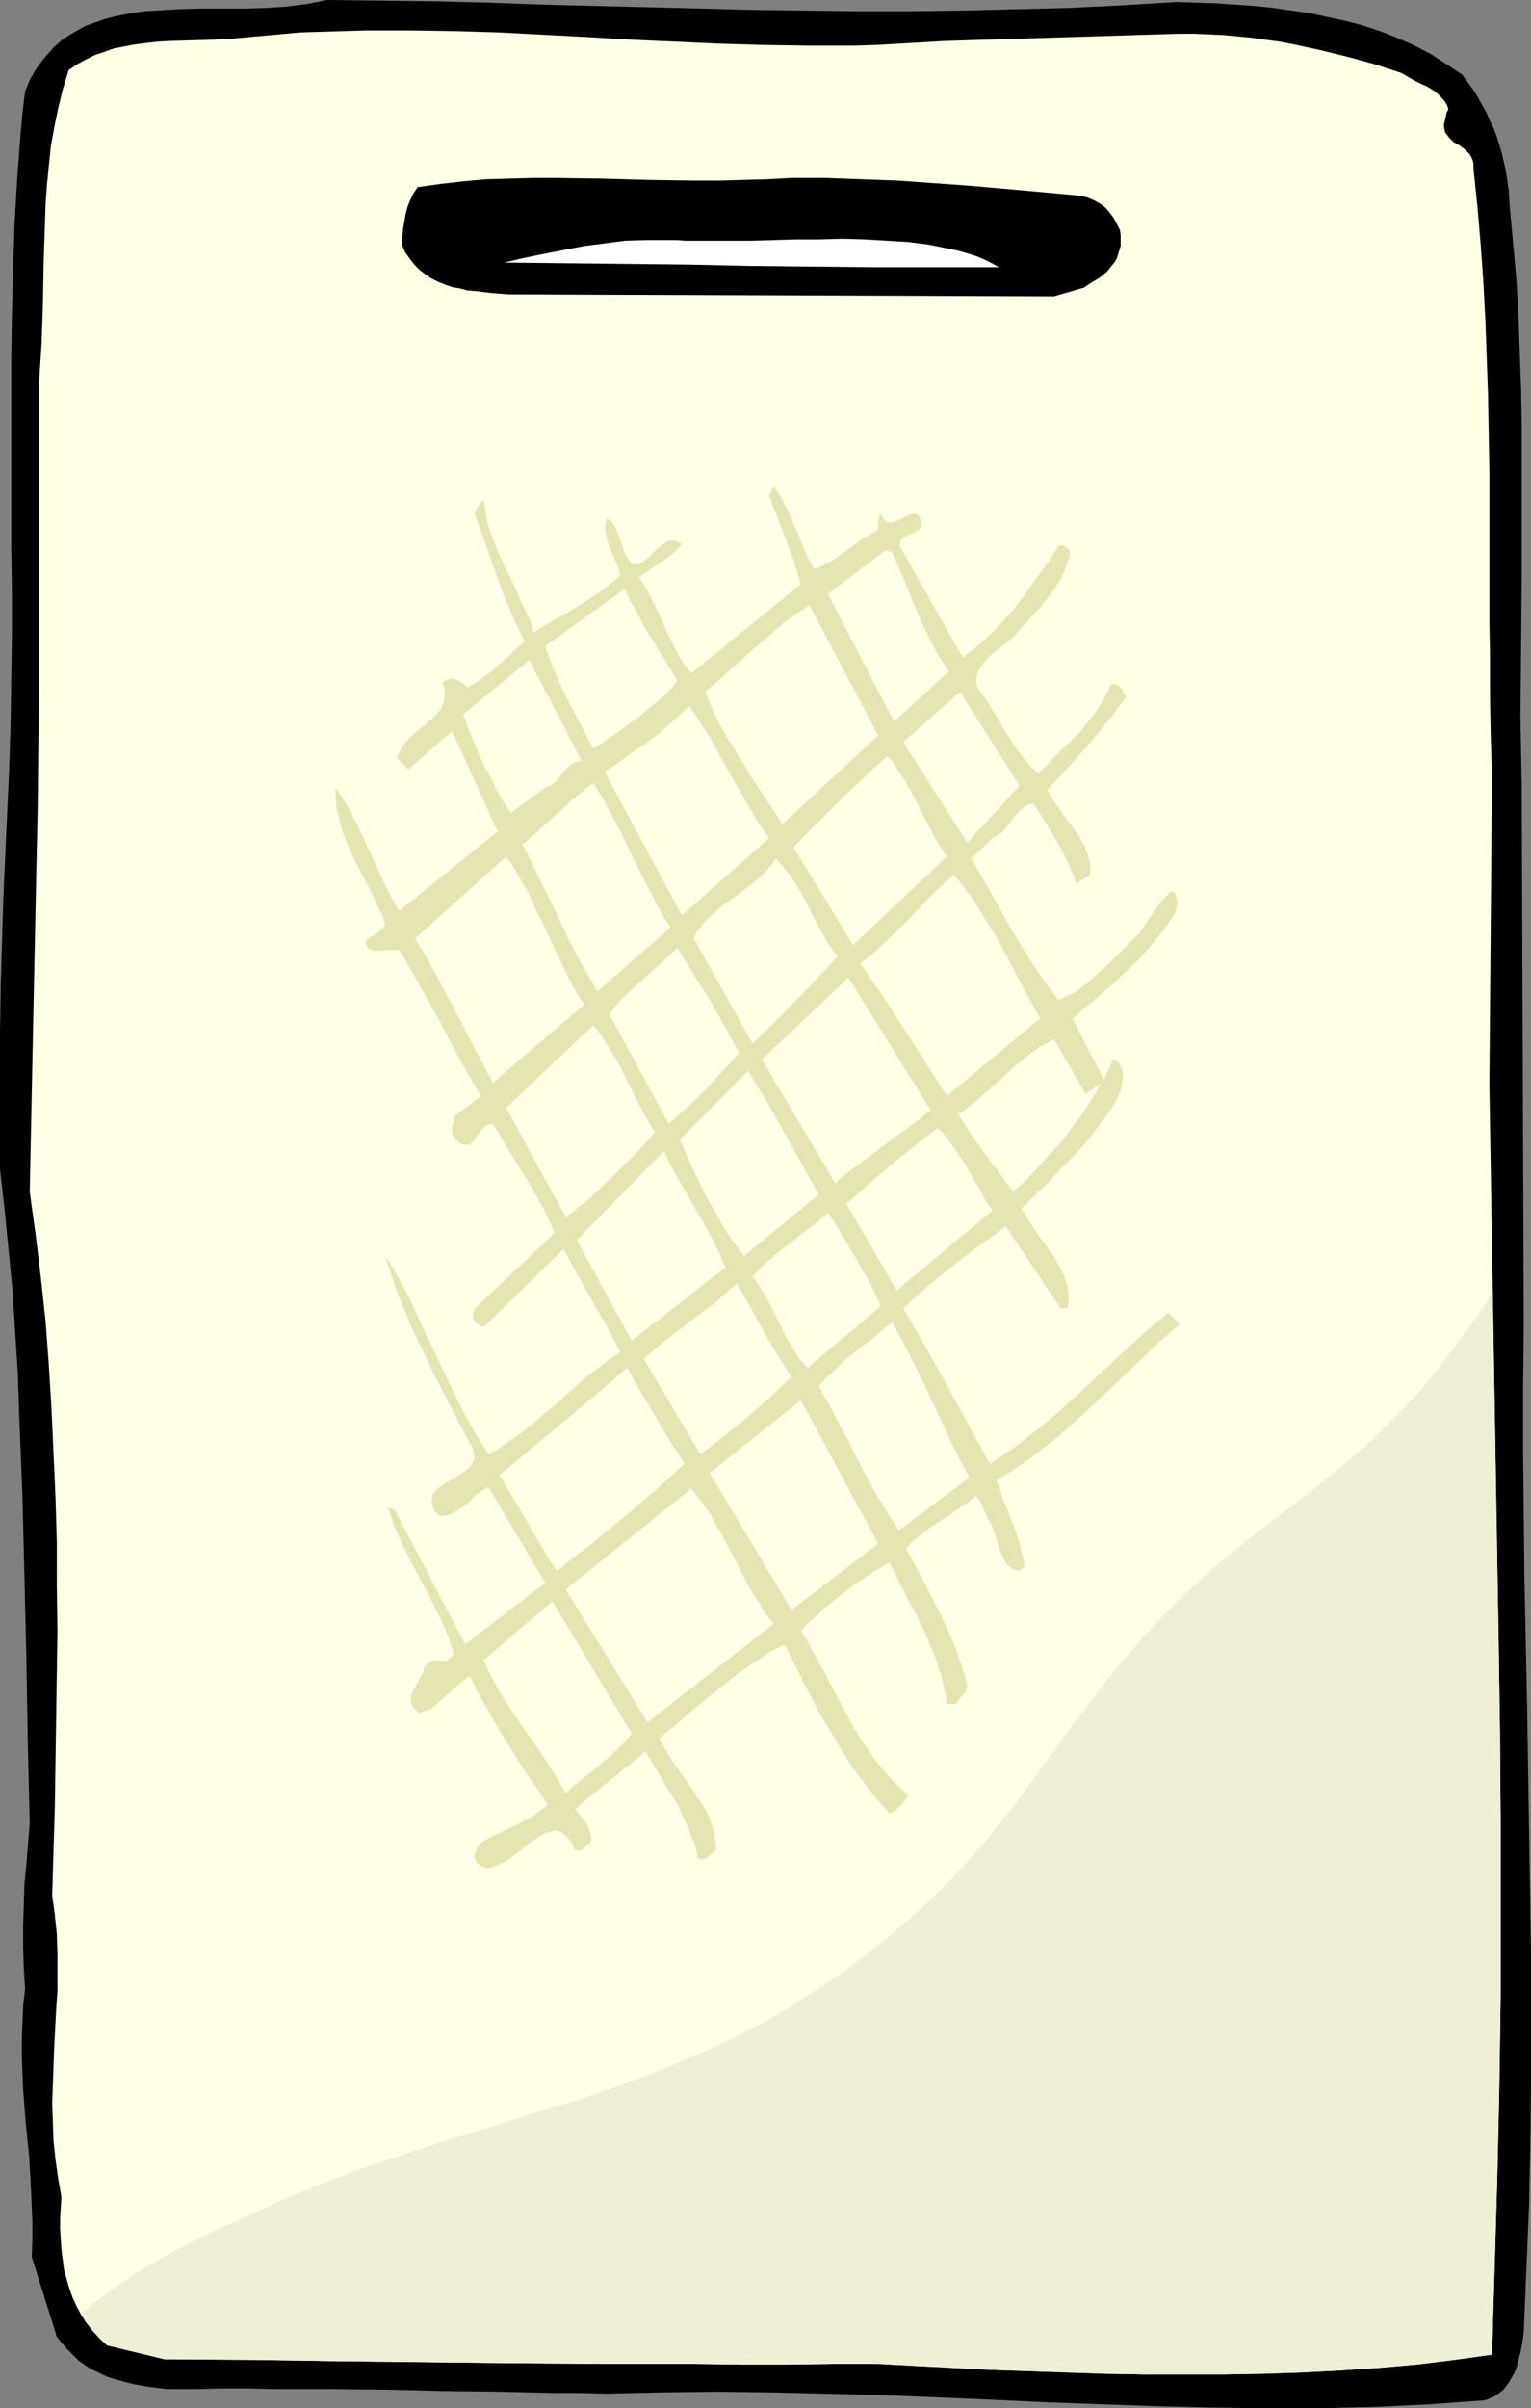 <?xml version="1.0" encoding="UTF-8" standalone="no"?>
<svg
   version="1.0"
   width="99.042mm"
   height="155.668mm"
   id="svg31"
   sodipodi:docname="Cutting Board 6.wmf"
   xmlns:inkscape="http://www.inkscape.org/namespaces/inkscape"
   xmlns:sodipodi="http://sodipodi.sourceforge.net/DTD/sodipodi-0.dtd"
   xmlns="http://www.w3.org/2000/svg"
   xmlns:svg="http://www.w3.org/2000/svg">
  <rect width="100%" height="100%" fill="#808080" stroke="none"/>
  <sodipodi:namedview
     id="namedview31"
     pagecolor="#ffffff"
     bordercolor="#000000"
     borderopacity="0.25"
     inkscape:showpageshadow="2"
     inkscape:pageopacity="0.0"
     inkscape:pagecheckerboard="0"
     inkscape:deskcolor="#d1d1d1"
     inkscape:document-units="mm" />
  <defs
     id="defs1">
    <pattern
       id="WMFhbasepattern"
       patternUnits="userSpaceOnUse"
       width="6"
       height="6"
       x="0"
       y="0" />
  </defs>
  <path
     style="fill:#000000;fill-opacity:1;fill-rule:evenodd;stroke:none"
     d="m 287.738,0.485 9.532,0.323 4.685,0.323 4.685,0.323 4.685,0.485 4.524,0.646 4.524,0.646 4.362,0.97 4.524,0.97 4.201,1.131 4.362,1.454 4.039,1.616 4.039,1.778 4.039,2.101 1.939,1.293 1.777,1.131 3.877,2.585 1.292,1.778 1.292,1.778 1.131,1.778 0.969,1.778 1.131,1.939 0.808,1.939 0.969,1.939 0.808,2.101 0.646,2.101 0.646,2.101 0.485,2.101 0.485,2.262 0.323,2.101 0.323,2.262 0.162,2.262 0.162,2.262 0.808,8.888 0.808,8.888 0.485,8.888 0.323,8.888 0.323,8.888 0.162,8.888 v 17.937 17.937 l -0.162,17.775 -0.162,17.613 0.162,8.888 0.162,8.726 0.485,131.212 -0.162,15.351 v 15.351 l 0.162,15.351 0.162,15.351 0.646,30.702 0.485,30.541 0.485,30.702 v 15.351 15.351 l -0.162,15.351 -0.323,15.351 -0.646,15.351 -0.646,15.513 -0.323,2.424 -0.485,2.585 -0.646,2.424 -0.323,1.293 -0.485,1.131 -0.646,1.131 -0.646,1.131 -0.646,0.97 -0.808,0.97 -0.969,0.808 -0.969,0.646 -1.292,0.646 -1.292,0.485 -6.624,0.485 -6.624,0.485 -6.624,0.323 -6.786,0.323 -13.409,0.323 h -13.409 l -13.409,-0.162 -13.409,-0.323 -13.571,-0.485 -13.409,-0.485 -13.571,-0.646 -26.98,-1.131 -13.409,-0.323 -13.409,-0.323 -13.409,-0.162 -13.248,0.162 -13.409,0.323 -6.139,-0.162 h -6.462 l -6.624,-0.162 -6.624,-0.162 -13.733,-0.162 -13.733,-0.323 -13.894,-0.162 H 67.37 l -6.786,-0.162 h -6.786 l -6.624,0.162 h -6.462 l -3.877,-0.485 -3.877,-0.646 -1.939,-0.485 -1.777,-0.485 -1.777,-0.485 -1.777,-0.646 -1.616,-0.808 -1.777,-0.808 -1.454,-0.97 -1.616,-1.131 -1.292,-1.293 -1.454,-1.454 -1.292,-1.454 -1.292,-1.616 -6.139,-19.553 0.162,-4.04 v -4.201 l -0.323,-8.08 -0.485,-8.241 -0.808,-8.08 -0.646,-8.241 -0.162,-4.04 -0.162,-4.201 v -4.04 l 0.162,-4.04 0.162,-4.04 0.485,-4.201 -0.323,-5.009 -0.162,-5.171 v -5.171 L 5.816,465.544 5.978,460.373 6.462,455.364 7.27,445.345 6.786,425.469 6.462,405.432 5.978,385.395 5.493,365.519 4.685,345.482 4.362,335.463 3.716,325.445 3.07,315.426 2.1,305.407 1.131,295.55 0,285.693 v -10.988 -10.988 -11.15 l 0.162,-10.988 0.323,-10.988 0.323,-10.988 0.485,-10.827 0.485,-10.665 0.485,-10.503 0.323,-10.665 0.162,-10.827 0.162,-10.827 V 144.301 L 2.747,133.151 V 110.69 88.229 L 2.908,76.917 3.231,65.768 3.554,54.779 4.201,43.791 5.008,32.965 5.493,27.632 6.139,22.3 7.27,19.553 8.563,17.29 10.017,15.19 11.632,13.25 13.248,11.473 15.025,9.857 16.964,8.564 18.902,7.433 21.003,6.302 23.265,5.494 25.526,4.686 27.95,4.04 30.373,3.555 32.958,3.07 35.382,2.747 38.128,2.585 43.298,2.262 48.791,2.101 h 5.493 5.331 L 64.947,1.939 70.117,1.616 72.54,1.293 75.125,0.97 77.549,0.485 79.81,0 l 13.409,0.162 13.409,0.162 13.086,0.323 13.086,0.485 12.925,0.323 12.925,0.323 12.763,0.323 12.763,0.323 12.763,0.162 12.763,0.162 h 12.763 l 12.925,-0.162 12.925,-0.323 13.086,-0.323 13.086,-0.646 z"
     id="path1" />
  <path
     style="fill:#ffffe5;fill-opacity:1;fill-rule:evenodd;stroke:none"
     d="m 288.384,8.241 h 3.554 l 3.554,0.162 3.554,0.162 3.554,0.323 3.393,0.323 3.393,0.485 3.554,0.485 3.393,0.646 6.624,1.454 6.624,1.616 6.462,1.778 6.462,2.101 1.454,0.808 1.616,0.97 1.616,0.808 1.777,0.808 1.616,0.97 0.808,0.646 0.646,0.646 0.646,0.646 0.646,0.808 0.485,0.808 0.323,0.97 -0.485,0.97 -0.162,0.97 -0.485,1.939 0.162,0.97 0.162,0.808 0.485,0.646 0.485,0.646 0.485,0.485 0.646,0.646 1.454,0.808 1.292,0.97 0.646,0.646 0.485,0.485 0.485,0.808 0.323,0.808 0.162,0.808 v 1.131 l 0.969,9.372 0.808,9.372 0.646,9.211 0.485,9.211 0.323,9.049 0.323,9.211 0.323,18.26 v 18.098 18.421 l 0.162,9.372 v 9.372 l 0.162,9.372 0.323,9.534 -0.646,75.948 2.262,136.221 0.323,21.492 0.162,21.815 v 21.815 21.815 l -0.323,21.976 -0.485,21.815 -0.646,21.653 -0.646,21.653 -9.209,1.293 -9.209,1.131 -9.209,0.808 -9.532,0.646 -9.37,0.485 -9.532,0.323 -9.694,0.162 h -9.532 -9.694 l -9.532,-0.162 -9.532,-0.323 -9.37,-0.323 -9.37,-0.323 -9.209,-0.485 -9.209,-0.485 -8.886,-0.485 h -11.309 l -11.148,0.162 h -11.148 l -11.148,-0.162 h -21.811 l -21.649,-0.162 -42.975,-0.485 -21.649,-0.323 -21.649,-0.162 -14.056,-3.393 -1.777,-1.778 -1.777,-1.778 -1.454,-1.939 -1.292,-1.939 -1.131,-2.101 -0.969,-2.101 -0.808,-2.262 -0.646,-2.262 -0.646,-2.262 -0.323,-2.424 -0.323,-2.585 -0.162,-2.424 -0.162,-2.585 v -2.585 l 0.162,-2.585 0.162,-2.585 -0.808,-4.686 -0.646,-4.525 -0.485,-4.525 -0.162,-4.686 -0.162,-4.525 0.162,-4.525 0.323,-9.049 0.485,-9.211 0.323,-4.686 v -4.525 -4.686 l -0.162,-4.686 -0.485,-4.686 -0.646,-4.686 0.646,-21.653 0.323,-21.492 0.323,-21.653 -0.162,-10.827 V 376.669 L 13.571,365.842 13.086,355.016 12.602,344.351 11.955,333.686 11.148,322.859 10.017,312.356 8.724,301.691 7.27,291.187 8.886,212.492 9.209,197.949 9.37,183.083 9.532,168.216 V 153.188 123.294 108.428 93.723 l 0.323,-5.009 0.323,-4.848 0.323,-9.695 0.162,-9.695 0.323,-9.695 0.162,-4.848 0.323,-4.686 0.485,-4.848 0.485,-4.686 0.808,-4.525 0.969,-4.686 1.131,-4.686 1.454,-4.686 2.1,-1.454 2.1,-1.131 2.262,-1.131 2.423,-0.808 2.262,-0.808 2.585,-0.485 2.585,-0.485 2.585,-0.323 2.747,-0.323 2.747,-0.162 5.493,-0.162 5.331,-0.162 5.493,-0.323 5.331,-0.485 5.331,-0.485 5.331,-0.485 5.331,-0.162 10.824,-0.323 h 10.663 l 10.824,0.162 10.663,0.323 21.649,1.131 10.824,0.646 10.825,0.485 10.824,0.485 10.986,0.323 10.824,0.162 h 10.986 l 5.493,-0.162 5.493,-0.323 5.655,-0.323 5.493,-0.323 z"
     id="path2" />
  <path
     style="fill:#000000;fill-opacity:1;fill-rule:evenodd;stroke:none"
     d="m 264.311,47.831 1.777,0.485 1.454,0.646 1.454,0.808 1.292,0.97 0.969,1.131 0.969,1.293 0.808,1.454 0.808,1.616 0.162,1.293 v 1.293 1.293 l -0.323,0.97 -0.323,1.131 -0.323,0.97 -0.485,0.808 -0.646,0.808 -0.646,0.808 -0.646,0.808 -1.777,1.454 -1.939,1.131 -1.939,1.293 -7.27,2.101 -133.287,-0.485 -4.201,-0.323 -4.039,-0.485 -1.939,-0.162 -1.777,-0.485 -1.939,-0.323 -1.777,-0.646 -1.616,-0.646 -1.616,-0.808 -1.454,-0.97 -1.454,-1.131 -1.292,-1.293 -1.131,-1.454 -1.131,-1.616 -0.808,-1.939 0.323,-3.717 0.323,-1.778 0.323,-1.939 0.485,-1.778 0.646,-1.616 0.808,-1.616 0.969,-1.454 5.655,-0.808 5.655,-0.646 5.493,-0.485 5.655,-0.162 5.655,-0.162 h 5.655 l 11.309,0.162 11.309,0.323 11.471,0.162 h 5.816 l 5.978,-0.162 5.816,-0.162 5.978,-0.323 h 4.201 4.201 l 8.724,0.323 8.886,0.323 9.047,0.646 8.886,0.646 9.047,0.808 9.047,0.808 z"
     id="path3" />
  <path
     style="fill:#ffffff;fill-opacity:1;fill-rule:evenodd;stroke:none"
     d="m 244.278,65.283 h -15.671 -15.51 l -15.187,-0.162 -15.025,-0.162 -15.025,-0.323 -14.863,-0.162 -29.727,-0.323 4.847,-1.131 4.685,-0.97 5.008,-0.97 5.008,-0.97 5.008,-0.646 5.008,-0.646 5.17,-0.162 h 5.008 2.423 l 2.262,0.162 h 5.17 5.17 5.493 l 5.493,-0.162 5.655,-0.162 h 5.655 l 5.655,-0.162 5.493,0.162 5.493,0.323 5.17,0.323 2.585,0.323 2.423,0.323 2.423,0.485 2.423,0.485 2.262,0.485 2.262,0.646 2.1,0.646 1.939,0.808 1.939,0.97 z"
     id="path4" />
  <path
     style="fill:#e5e5b2;fill-opacity:1;fill-rule:evenodd;stroke:none"
     d="m 199.041,138.968 1.131,-0.323 0.969,-0.485 1.939,-0.97 1.939,-1.293 1.777,-1.293 1.939,-1.454 1.939,-1.293 1.939,-1.293 2.1,-1.131 v -2.101 l 0.162,-0.97 0.162,-0.485 0.323,-0.485 0.162,0.646 0.323,0.485 0.323,0.485 0.323,0.162 0.323,0.323 0.323,0.162 h 0.808 l 0.646,-0.162 0.808,-0.323 0.808,-0.323 1.616,-0.808 0.808,-0.323 0.646,-0.162 h 0.646 0.162 l 0.323,0.162 0.162,0.323 0.323,0.323 0.162,0.485 0.162,0.485 v 0.646 l 0.162,0.808 -0.485,0.323 -0.323,0.323 -1.131,0.646 -1.131,0.485 -0.969,0.485 -0.485,0.323 -0.323,0.323 -0.323,0.323 -0.162,0.485 v 0.485 0.485 l 0.323,0.646 0.485,0.808 14.54,25.693 1.616,-1.293 1.777,-1.293 1.616,-1.454 1.616,-1.454 1.616,-1.616 1.454,-1.616 3.07,-3.393 2.747,-3.717 2.747,-3.878 2.747,-3.717 2.423,-3.878 0.323,-0.162 h 0.323 0.485 l 0.485,0.323 0.323,0.162 0.485,0.485 0.162,0.323 0.162,0.485 -0.162,1.454 -0.485,1.293 -0.485,1.454 -0.646,1.293 -0.646,1.293 -0.808,1.293 -1.777,2.585 -2.1,2.585 -2.1,2.262 -2.1,2.424 -2.1,2.262 -0.646,0.646 -0.646,0.646 -1.777,1.293 -0.808,0.808 -0.969,0.646 -1.777,1.616 -0.808,0.808 -0.646,0.97 -0.646,0.808 -0.323,0.97 -0.323,0.97 -0.162,0.97 0.162,0.97 0.485,1.131 1.777,2.424 1.616,2.585 1.616,2.747 1.616,2.747 1.777,2.747 1.777,2.585 2.1,2.585 1.131,1.131 1.131,1.131 2.585,-2.585 2.423,-2.585 2.585,-2.424 2.423,-2.424 2.1,-2.585 2.1,-2.747 0.969,-1.454 0.969,-1.616 0.808,-1.616 0.808,-1.778 0.485,-0.162 h 0.323 l 0.646,0.162 0.485,0.323 0.485,0.485 0.323,0.485 0.323,0.646 0.323,0.485 0.485,0.485 -4.362,5.817 -4.847,5.817 -5.008,5.656 -5.17,5.494 0.646,1.454 0.808,1.131 1.777,2.585 0.808,1.131 0.969,1.293 1.777,2.424 1.616,2.424 0.646,1.293 0.485,1.293 0.485,1.293 0.323,1.454 0.162,1.293 v 1.616 l -3.393,2.262 -0.969,-2.585 -1.131,-2.585 -1.292,-2.585 -1.292,-2.424 -2.908,-4.848 -1.454,-2.262 -1.454,-2.262 -0.969,0.162 -0.808,0.323 -0.646,0.485 -0.646,0.485 -1.131,1.131 -0.969,1.293 -0.969,1.293 -1.131,1.293 -0.485,0.646 -0.808,0.485 -0.646,0.485 -0.808,0.323 -5.17,5.009 2.585,4.525 2.585,4.525 4.847,8.726 2.585,4.201 2.747,4.363 2.908,4.201 3.07,4.04 1.292,-0.646 1.454,-0.646 1.292,-0.646 1.292,-0.97 2.262,-1.778 2.423,-2.101 2.423,-2.262 2.262,-2.262 2.423,-2.424 2.423,-2.424 0.969,-1.293 0.969,-1.454 0.969,-1.454 0.969,-1.454 1.131,-1.454 0.969,-1.293 1.131,-1.131 1.131,-0.97 0.646,0.485 0.323,0.646 0.162,0.646 0.162,0.808 -0.162,0.808 v 0.646 l -0.323,0.808 -0.162,0.646 -1.292,1.939 -1.292,1.939 -1.454,1.778 -1.454,1.778 -3.07,3.555 -3.231,3.07 -3.231,3.07 -3.393,2.909 -3.393,2.909 -3.231,2.747 7.755,15.028 2.1,-5.009 0.646,0.162 0.646,0.485 0.323,0.485 0.323,0.485 0.323,0.646 0.162,0.646 v 1.293 l -0.162,1.454 -0.162,1.454 -0.485,1.293 -0.485,1.131 -1.131,1.939 -1.292,1.939 -2.747,3.555 -2.747,3.555 -2.908,3.232 -3.07,3.07 -3.07,3.232 -6.462,6.302 0.808,1.454 0.969,1.454 1.939,3.07 2.1,2.909 2.1,2.909 0.808,1.454 0.969,1.616 0.646,1.454 0.646,1.616 0.323,1.454 0.162,1.616 v 1.778 l -0.162,1.616 h -1.777 l -13.409,-20.037 -3.07,2.262 -3.07,2.262 -6.462,4.848 -3.231,2.585 -3.07,2.585 -3.07,2.747 -3.07,2.747 5.493,9.534 5.331,9.534 5.17,9.534 5.17,9.372 3.231,-2.101 3.07,-2.101 2.908,-2.262 2.908,-2.262 2.747,-2.262 2.747,-2.424 5.17,-4.686 10.178,-9.534 5.17,-4.686 2.747,-2.262 2.747,-2.262 2.747,2.747 -5.816,5.171 -5.331,5.171 -5.493,5.171 -5.331,5.009 -5.331,4.848 -2.747,2.424 -2.747,2.101 -2.908,2.262 -2.908,2.101 -2.908,1.939 -3.231,1.778 0.969,2.747 0.808,2.585 1.131,2.585 0.969,2.585 0.969,2.585 0.808,2.585 0.646,2.585 0.485,2.424 v 0.323 0.323 l -0.323,0.323 -0.485,0.323 -0.323,0.323 -0.969,-0.162 -0.808,-0.323 -0.808,-0.646 -0.646,-0.646 -0.485,-0.808 -0.485,-0.808 -0.646,-1.778 -1.292,-4.04 -0.646,-1.939 -0.485,-0.808 -0.485,-0.808 -0.646,-1.454 -0.646,-1.454 -0.646,-1.293 -0.969,-1.293 -2.262,1.778 -2.262,1.454 -4.524,3.07 -2.262,1.454 -2.1,1.616 -1.939,1.616 -1.777,1.778 4.362,8.08 2.1,4.201 2.1,4.04 1.939,4.201 1.777,4.201 1.454,4.363 0.646,2.101 0.646,2.262 -0.162,0.646 -0.162,0.646 -0.323,0.646 -0.485,0.485 -0.969,0.97 -0.646,1.131 h -2.262 l -0.323,-2.262 -0.485,-2.262 -0.485,-2.262 -0.808,-2.262 -0.646,-2.101 -0.969,-2.262 -1.777,-4.201 -2.1,-4.363 -2.262,-4.201 -2.1,-4.201 -2.1,-4.201 -2.747,1.616 -2.747,1.778 -2.908,1.939 -2.747,2.101 -2.747,2.101 -2.747,2.424 -2.585,2.262 -2.423,2.424 1.616,2.585 1.292,2.585 2.908,5.171 2.747,5.332 2.908,5.333 1.454,2.747 1.616,2.585 1.616,2.424 1.777,2.585 1.777,2.262 2.1,2.424 2.1,2.101 2.262,2.101 -0.323,0.808 -0.485,0.646 -0.969,1.131 -1.292,1.131 -1.454,0.808 -2.1,-2.424 -2.1,-2.424 -1.777,-2.424 -1.939,-2.424 -1.777,-2.585 -1.616,-2.585 -3.07,-5.171 -3.07,-5.171 -2.747,-5.333 -2.747,-5.494 -2.747,-5.333 -1.777,0.97 -1.939,0.97 -1.777,1.293 -2.1,1.293 -1.777,1.293 -2.1,1.454 -3.877,3.07 -4.039,3.232 -3.877,3.232 -3.716,3.232 -1.777,1.454 -1.777,1.454 0.808,1.616 0.969,1.778 2.1,3.232 2.262,3.232 2.262,3.232 2.1,3.232 0.969,1.616 0.808,1.778 0.646,1.778 0.485,1.939 0.323,1.939 0.162,1.939 -0.485,0.323 -0.485,0.485 -0.969,0.808 -0.485,0.323 -0.646,0.323 h -0.646 l -0.808,-0.162 -0.323,-1.778 -0.485,-1.778 -0.646,-1.616 -0.646,-1.778 -1.454,-3.232 -1.616,-3.393 -1.939,-3.07 -1.939,-3.232 -3.716,-6.302 -17.287,14.058 0.808,0.97 0.646,0.808 0.808,0.97 0.646,0.97 0.485,0.97 0.323,1.131 0.323,1.293 -0.162,1.131 -0.485,0.162 -0.485,0.323 -0.323,0.485 -0.485,0.323 -0.485,0.485 -0.323,0.162 h -0.646 -0.323 l -0.323,-0.162 -0.485,-1.131 -0.485,-0.97 -0.646,-0.808 -0.485,-0.485 -0.646,-0.485 -0.485,-0.485 -0.646,-0.162 -0.646,-0.162 h -0.646 l -0.646,0.162 -0.646,0.162 -0.808,0.323 -1.292,0.646 -1.454,0.97 -1.454,1.131 -1.454,1.131 -3.07,2.262 -1.454,0.97 -1.454,0.646 -1.454,0.485 -0.646,0.162 h -0.808 l -0.323,-0.162 -0.485,-0.162 -0.485,-0.162 -0.323,-0.323 -0.485,-0.323 -0.323,-0.485 -0.162,-0.485 -0.162,-0.646 0.162,-0.646 0.162,-0.646 0.323,-0.646 0.323,-0.646 0.969,-0.97 0.969,-0.646 1.292,-0.646 1.292,-0.646 1.292,-0.646 0.969,-0.485 1.454,-0.646 1.292,-0.646 2.585,-1.293 1.131,-0.646 1.131,-0.808 1.292,-0.97 1.292,-1.131 -5.17,-7.433 -2.423,-3.878 -2.423,-3.878 -2.423,-3.878 -2.262,-4.04 -2.262,-4.04 -2.1,-4.201 -0.808,0.485 -0.808,0.646 -1.616,1.293 -1.454,1.293 -1.454,1.454 -1.292,1.131 -1.454,1.293 -0.808,0.485 -0.808,0.323 -0.808,0.323 -0.969,0.323 -0.808,-0.646 -0.646,-0.646 -0.485,-0.808 -0.162,-0.646 v -0.646 -0.646 l 0.323,-0.646 0.162,-0.808 0.808,-1.454 0.485,-0.646 0.323,-0.808 0.808,-1.454 0.162,-0.646 0.162,-0.646 0.485,-0.646 0.485,-0.485 0.485,-0.323 0.485,-0.162 0.969,-0.162 0.808,0.162 0.808,0.162 0.485,-0.162 h 0.485 l 0.323,-0.323 0.485,-0.323 0.485,-0.485 0.485,-0.646 -0.808,-2.424 -0.808,-2.262 -0.969,-2.262 -0.969,-2.101 -2.262,-4.525 -4.524,-8.564 -2.262,-4.525 -0.969,-2.101 -0.969,-2.262 -0.808,-2.424 -0.808,-2.262 1.616,0.485 17.287,32.965 19.549,-15.028 -13.894,-23.431 -1.616,0.97 -1.454,0.97 -1.131,1.131 -1.292,1.293 -1.292,0.97 -1.454,0.808 -0.808,0.485 -0.808,0.162 -0.969,0.323 h -0.808 l -0.808,-0.485 -0.646,-0.646 -0.323,-0.646 -0.323,-0.646 -0.162,-0.808 0.162,-0.646 v -0.808 l 0.323,-0.808 0.646,-0.808 0.808,-0.646 0.808,-0.646 0.969,-0.646 2.1,-1.131 1.939,-1.293 0.808,-0.646 0.808,-0.646 0.485,-0.808 0.485,-0.808 0.162,-0.97 -0.162,-0.97 -0.162,-0.485 -0.162,-0.646 -0.162,-0.485 -0.485,-0.646 -5.816,-11.15 -2.908,-5.656 -2.747,-5.817 -2.747,-5.656 -2.423,-5.817 -1.131,-2.909 -0.969,-2.747 -0.969,-3.07 -0.969,-2.909 1.777,2.747 1.616,2.909 1.616,2.909 1.454,2.909 2.908,6.302 5.978,12.604 3.07,6.302 1.616,3.07 1.616,2.909 1.777,2.909 1.777,2.909 2.262,-1.293 2.1,-1.454 2.1,-1.454 2.1,-1.454 3.877,-3.232 3.877,-3.232 3.716,-3.393 3.877,-3.393 4.039,-3.07 2.1,-1.616 2.262,-1.454 -1.616,-3.07 -1.616,-3.07 -3.554,-6.14 -3.554,-6.302 -1.777,-3.232 -1.777,-3.393 -19.549,19.068 -0.969,-0.323 -0.646,-0.485 -0.485,-0.485 -0.485,-0.808 v -0.646 -0.808 l 0.323,-0.646 0.646,-0.808 18.902,-17.937 -1.454,-3.555 -1.777,-3.393 -1.939,-3.393 -1.939,-3.393 -2.1,-3.232 -1.939,-3.232 -1.939,-3.232 -1.939,-3.232 -0.808,0.162 -0.646,0.162 -0.646,0.485 -0.646,0.485 -0.808,1.293 -0.969,1.131 -0.323,0.485 -0.485,0.485 -0.323,0.323 -0.646,0.162 h -0.485 l -0.646,-0.162 -0.808,-0.485 -0.323,-0.323 -0.485,-0.323 -0.323,-0.323 -0.162,-0.323 -0.323,-0.646 -0.162,-0.646 v -0.808 l 0.323,-1.454 0.162,-0.646 v -0.808 l 6.624,-5.009 -2.585,-4.363 -2.585,-4.525 -4.685,-8.888 -5.008,-9.049 -2.423,-4.363 -2.747,-4.525 h -1.131 -1.292 l -1.292,0.162 h -1.131 -1.292 l -0.485,-0.162 -0.485,-0.162 -0.485,-0.323 -0.323,-0.485 -0.162,-0.485 -0.162,-0.808 1.292,-0.808 1.454,-0.97 1.131,-0.97 0.969,-1.131 -0.646,-2.101 -0.969,-1.939 -1.939,-4.201 -2.1,-4.04 -2.1,-4.04 -1.777,-4.04 -0.808,-2.101 -0.646,-2.101 -0.485,-2.262 -0.485,-2.101 -0.162,-2.262 v -2.262 l 1.131,1.616 1.131,1.778 1.939,3.555 1.939,3.878 1.777,3.878 1.777,3.878 1.777,3.878 1.939,3.878 2.1,3.717 24.072,-19.391 -11.148,-24.562 -10.663,9.372 -2.747,-2.747 0.485,-1.293 0.646,-1.293 0.808,-1.131 0.969,-1.131 2.262,-1.939 2.262,-1.939 1.131,-0.97 0.969,-0.97 0.969,-1.131 0.646,-1.131 0.323,-1.131 0.162,-0.646 v -0.646 -0.646 -0.808 l -0.323,-0.808 -0.162,-0.808 0.323,-0.323 0.485,-0.323 0.808,-0.323 h 0.808 l 0.646,0.162 0.808,0.323 0.808,0.485 1.454,1.131 1.939,-1.131 1.777,-1.293 1.777,-1.293 1.616,-1.454 3.393,-2.909 1.616,-1.616 1.777,-1.454 -1.777,-3.717 -1.777,-3.878 -1.616,-3.878 -1.454,-4.04 -2.747,-7.918 -2.908,-7.918 0.485,-0.808 0.162,-0.485 0.162,-0.323 0.646,-0.97 0.323,-0.323 0.485,-0.323 0.323,2.101 0.323,2.101 0.485,2.101 0.646,1.939 0.808,2.101 0.808,1.939 1.777,4.04 1.939,3.878 1.777,4.04 1.939,4.04 0.808,1.939 0.646,2.101 2.423,-1.616 2.585,-1.454 5.331,-3.07 2.747,-1.778 2.747,-1.778 2.747,-2.101 2.585,-2.101 -0.485,-1.778 -1.454,-3.393 -0.646,-1.616 -0.646,-1.778 -0.323,-1.778 -0.162,-0.808 v -0.97 l 0.162,-0.97 0.162,-0.97 0.646,0.485 0.646,0.485 0.485,0.646 0.323,0.646 0.646,1.454 0.646,1.616 0.485,1.454 0.485,1.616 0.808,1.454 0.485,0.808 0.485,0.646 h 0.969 l 0.808,-0.162 0.808,-0.323 0.646,-0.485 1.454,-1.293 0.646,-0.646 0.646,-0.646 1.454,-1.293 0.646,-0.323 0.808,-0.485 0.808,-0.162 h 0.808 l 0.808,0.323 0.969,0.485 -0.969,1.131 -1.292,1.293 -1.292,0.97 -1.454,0.97 -2.747,1.939 -2.747,1.939 0.969,1.454 0.808,1.293 1.616,3.07 1.454,2.909 1.292,3.07 1.454,3.07 1.454,2.909 0.808,1.616 0.969,1.454 0.808,1.293 1.131,1.293 26.819,-21.815 -0.808,-2.585 -0.808,-2.747 -1.939,-5.333 -2.1,-5.494 -1.131,-2.747 -0.969,-2.747 1.131,-2.262 0.808,1.293 0.808,1.131 1.292,2.585 1.292,2.424 0.969,2.585 1.131,2.424 0.969,2.585 1.131,2.585 z"
     id="path5" />
  <path
     style="fill:#ffffe5;fill-opacity:1;fill-rule:evenodd;stroke:none"
     d="m 218.105,134.929 1.616,3.717 1.616,3.717 1.454,3.717 1.616,3.717 1.616,3.717 1.777,3.555 1.939,3.555 1.131,1.616 1.131,1.778 -13.409,12.281 -16.156,-31.187 14.056,-10.665 z"
     id="path6" />
  <path
     style="fill:#ffffe5;fill-opacity:1;fill-rule:evenodd;stroke:none"
     d="m 165.599,166.277 -0.808,1.131 -0.969,1.131 -1.131,1.131 -1.292,1.131 -2.747,2.262 -2.908,2.424 -2.908,2.101 -2.908,2.101 -1.292,0.808 -1.292,0.97 -1.292,0.808 -0.969,0.646 -3.231,-6.14 -3.231,-6.14 -1.454,-3.07 -1.454,-3.232 -1.292,-3.232 -1.131,-3.232 19.549,-14.058 1.292,3.07 1.616,2.747 1.454,2.909 1.777,2.909 3.393,5.494 z"
     id="path7" />
  <path
     style="fill:#ffffe5;fill-opacity:1;fill-rule:evenodd;stroke:none"
     d="m 191.287,201.343 -2.423,-3.717 -2.585,-3.878 -2.585,-3.878 -2.423,-4.04 -2.585,-4.201 -2.423,-4.04 -2.1,-4.363 -1.777,-4.201 3.231,-2.747 3.07,-2.747 6.139,-5.494 3.07,-2.585 3.07,-2.747 3.393,-2.585 3.554,-2.262 16.802,31.833 z"
     id="path8" />
  <path
     style="fill:#ffffe5;fill-opacity:1;fill-rule:evenodd;stroke:none"
     d="m 142.172,185.83 -0.808,0.162 -0.646,0.162 -0.646,0.323 -0.646,0.323 -0.969,0.97 -1.616,2.101 -0.969,0.97 -0.485,0.485 -0.646,0.485 -0.646,0.323 -0.808,0.323 -8.401,6.14 -1.777,-2.747 -1.616,-2.747 -1.454,-3.07 -1.616,-2.909 -1.454,-3.07 -1.292,-3.232 -1.292,-3.07 -1.131,-3.232 16.156,-13.25 z"
     id="path9" />
  <path
     style="fill:#ffffe5;fill-opacity:1;fill-rule:evenodd;stroke:none"
     d="m 236.523,205.867 -15.671,-24.562 13.894,-12.281 14.54,22.946 z"
     id="path10" />
  <path
     style="fill:#ffffe5;fill-opacity:1;fill-rule:evenodd;stroke:none"
     d="m 188.055,204.736 -21.326,18.906 -18.902,-35.065 2.747,-1.778 2.585,-1.939 5.331,-3.717 2.585,-1.939 2.423,-2.101 2.585,-2.262 2.423,-2.424 2.585,3.878 2.585,4.04 4.524,8.241 4.685,8.08 2.423,4.201 z"
     id="path11" />
  <path
     style="fill:#ffffe5;fill-opacity:1;fill-rule:evenodd;stroke:none"
     d="m 231.515,209.261 -22.941,21.653 -14.54,-23.915 2.908,-3.07 2.908,-2.909 5.493,-5.494 5.816,-5.494 2.747,-2.585 3.07,-2.747 1.131,1.293 0.969,1.454 1.939,2.909 1.777,3.07 3.231,6.302 1.616,3.232 1.777,3.232 z"
     id="path12" />
  <path
     style="fill:#ffffe5;fill-opacity:1;fill-rule:evenodd;stroke:none"
     d="m 163.983,226.551 -17.933,15.674 -2.423,-4.201 -2.423,-4.363 -2.262,-4.363 -2.1,-4.525 -2.262,-4.686 -4.524,-9.211 -2.262,-4.525 4.201,-3.717 4.201,-3.878 4.201,-3.717 2.262,-1.939 2.423,-1.778 1.292,2.101 1.292,2.101 2.423,4.525 2.262,4.363 2.1,4.525 2.262,4.525 2.262,4.363 2.262,4.363 1.292,2.262 z"
     id="path13" />
  <path
     style="fill:#ffffe5;fill-opacity:1;fill-rule:evenodd;stroke:none"
     d="m 142.819,245.457 -22.295,19.068 -2.262,-4.363 -2.423,-4.363 -2.262,-4.525 -2.423,-4.525 -4.685,-8.888 -2.423,-4.363 -2.585,-4.201 22.295,-20.037 1.454,2.101 1.292,2.101 2.585,4.525 2.1,4.525 2.262,4.525 2.1,4.686 2.262,4.686 2.262,4.525 1.292,2.262 z"
     id="path14" />
  <path
     style="fill:#ffffe5;fill-opacity:1;fill-rule:evenodd;stroke:none"
     d="m 204.696,233.822 -2.262,2.424 -2.423,2.585 -2.585,2.747 -2.747,2.747 -5.331,5.494 -2.747,2.585 -2.585,2.585 -14.379,-25.693 0.646,-1.454 0.969,-1.293 0.969,-1.293 1.292,-1.131 1.292,-1.293 1.292,-1.131 3.07,-2.262 3.07,-2.262 2.908,-2.262 1.292,-1.293 1.292,-1.131 0.969,-1.293 0.969,-1.454 1.131,1.293 1.131,1.293 1.131,1.293 0.969,1.454 1.777,2.909 1.616,3.07 1.616,3.232 1.777,3.232 1.777,3.07 z"
     id="path15" />
  <path
     style="fill:#ffffe5;fill-opacity:1;fill-rule:evenodd;stroke:none"
     d="m 254.295,248.85 -22.78,18.906 -5.17,-8.08 -2.585,-4.04 -2.585,-4.04 -5.17,-8.08 -2.908,-4.04 -2.747,-4.04 3.231,-2.585 3.07,-2.909 2.908,-2.747 2.747,-2.747 2.747,-2.909 2.585,-2.747 2.747,-2.585 2.747,-2.585 1.616,1.939 1.454,1.939 1.616,2.101 1.292,2.101 2.747,4.363 2.585,4.363 2.423,4.525 2.423,4.686 2.423,4.525 z"
     id="path16" />
  <path
     style="fill:#ffffe5;fill-opacity:1;fill-rule:evenodd;stroke:none"
     d="m 180.785,257.253 -4.201,4.525 -4.039,4.363 -2.1,2.101 -2.262,2.101 -2.262,2.101 -2.423,2.101 -14.54,-26.824 1.777,-2.262 1.777,-1.939 2.1,-1.939 2.1,-1.939 2.262,-1.939 2.262,-2.101 2.262,-1.939 2.1,-2.101 3.877,6.302 3.877,6.14 3.716,6.464 1.777,3.393 z"
     id="path17" />
  <path
     style="fill:#ffffe5;fill-opacity:1;fill-rule:evenodd;stroke:none"
     d="m 227.476,271.15 -2.747,2.424 -3.07,2.101 -5.816,4.363 -5.816,4.363 -3.07,2.262 -2.747,2.424 -17.933,-30.218 21.164,-20.037 z"
     id="path18" />
  <path
     style="fill:#ffffe5;fill-opacity:1;fill-rule:evenodd;stroke:none"
     d="m 160.106,276.644 -2.423,2.747 -2.585,2.747 -2.747,2.747 -2.747,2.747 -2.908,2.747 -2.747,2.585 -2.908,2.262 -1.292,1.131 -1.454,0.97 -14.54,-26.663 21.326,-20.199 1.131,1.454 1.131,1.616 2.1,3.232 1.939,3.232 1.616,3.393 3.393,6.787 1.777,3.232 z"
     id="path19" />
  <path
     style="fill:#ffffe5;fill-opacity:1;fill-rule:evenodd;stroke:none"
     d="m 269.32,264.525 -2.1,3.555 -2.262,3.555 -2.585,3.393 -2.585,3.555 -2.908,3.232 -2.908,3.232 -3.07,3.232 -3.231,2.909 -3.231,-4.525 -3.393,-4.525 -3.554,-4.848 -1.616,-2.585 -1.616,-2.424 1.616,-1.131 1.454,-1.131 2.908,-2.424 2.747,-2.424 1.292,-1.131 1.292,-1.293 2.747,-2.424 2.747,-2.262 1.616,-1.131 1.454,-1.131 1.777,-0.97 1.777,-0.97 7.755,13.412 z"
     id="path20" />
  <path
     style="fill:#ffffe5;fill-opacity:1;fill-rule:evenodd;stroke:none"
     d="m 200.172,291.834 -18.256,15.028 -2.585,-3.393 -2.262,-3.393 -1.939,-3.555 -2.1,-3.555 -1.777,-3.555 -1.777,-3.717 -3.231,-7.272 16.641,-16.805 2.262,3.717 2.262,3.555 4.201,7.595 4.362,7.756 z"
     id="path21" />
  <path
     style="fill:#ffffe5;fill-opacity:1;fill-rule:evenodd;stroke:none"
     d="m 242.662,295.712 -23.426,19.553 -12.279,-21.168 5.493,-4.848 5.655,-4.848 2.747,-2.262 2.908,-2.262 2.747,-2.262 2.747,-1.939 1.131,0.97 0.969,1.131 1.777,2.424 1.616,2.424 1.616,2.424 1.454,2.747 1.616,2.585 1.454,2.747 z"
     id="path22" />
  <path
     style="fill:#ffffe5;fill-opacity:1;fill-rule:evenodd;stroke:none"
     d="m 177.392,309.609 -22.941,17.937 -13.409,-24.562 21.326,-21.815 1.616,3.555 1.939,3.555 2.1,3.555 2.1,3.717 2.1,3.555 1.939,3.555 1.777,3.555 0.646,1.778 z"
     id="path23" />
  <path
     style="fill:#ffffe5;fill-opacity:1;fill-rule:evenodd;stroke:none"
     d="m 215.359,319.142 -17.933,15.028 -1.131,-1.131 -0.969,-1.293 -0.969,-1.454 -0.808,-1.293 -1.616,-2.909 -1.454,-2.909 -1.454,-3.07 -1.454,-2.909 -1.777,-2.747 -0.808,-1.293 -0.969,-1.293 2.1,-2.262 2.262,-1.939 2.262,-2.101 2.423,-1.778 2.423,-1.939 1.292,-0.97 1.131,-0.808 2.423,-1.939 2.1,-1.778 1.777,2.585 1.616,2.747 3.554,5.817 1.616,3.07 1.616,2.747 1.454,2.909 z"
     id="path24" />
  <path
     style="fill:#ffffe5;fill-opacity:1;fill-rule:evenodd;stroke:none"
     d="m 193.548,336.433 -5.17,4.848 -5.493,4.848 -5.816,4.686 -5.816,4.525 -13.894,-23.431 2.908,-2.424 2.747,-2.262 5.493,-4.201 2.747,-2.101 2.908,-2.101 2.908,-2.585 1.454,-1.293 1.616,-1.454 1.616,2.909 1.616,2.747 3.231,5.979 3.393,5.817 1.777,2.747 z"
     id="path25" />
  <path
     style="fill:#ffffe5;fill-opacity:1;fill-rule:evenodd;stroke:none"
     d="m 237.008,360.995 -17.287,12.927 -2.747,-4.363 -2.585,-4.201 -2.423,-4.363 -2.262,-4.363 -2.262,-4.525 -2.423,-4.525 -2.262,-4.363 -2.585,-4.525 2.1,-2.262 2.1,-1.939 2.1,-2.101 2.423,-1.939 4.524,-3.555 4.685,-3.878 2.585,4.686 2.423,4.686 2.423,4.848 2.262,4.848 4.524,9.695 2.262,4.686 z"
     id="path26" />
  <path
     style="fill:#ffffe5;fill-opacity:1;fill-rule:evenodd;stroke:none"
     d="m 167.376,357.601 -3.716,3.393 -3.716,3.393 -7.593,6.464 -4.039,3.232 -3.877,3.232 -4.201,3.232 -4.039,3.232 -1.777,-2.585 -1.616,-2.747 -1.777,-2.909 -1.616,-2.909 -3.554,-5.979 -3.716,-6.302 7.755,-6.464 3.716,-3.07 7.755,-6.464 3.877,-3.232 4.039,-3.393 4.039,-3.555 3.393,5.979 3.554,5.979 3.554,5.979 z"
     id="path27" />
  <path
     style="fill:#ffffe5;fill-opacity:1;fill-rule:evenodd;stroke:none"
     d="m 193.548,393.313 -20.033,-33.449 22.295,-17.775 18.902,35.065 z"
     id="path28" />
  <path
     style="fill:#ffffe5;fill-opacity:1;fill-rule:evenodd;stroke:none"
     d="m 189.186,396.706 -30.858,24.077 -20.033,-32.48 30.696,-24.562 1.454,1.778 1.454,1.939 1.454,1.939 1.131,2.101 2.423,4.201 2.262,4.363 2.262,4.363 2.262,4.201 1.292,2.101 1.292,2.101 1.292,1.939 z"
     id="path29" />
  <path
     style="fill:#ffffe5;fill-opacity:1;fill-rule:evenodd;stroke:none"
     d="m 154.451,423.53 -1.616,1.939 -1.939,1.939 -2.1,1.939 -2.1,1.778 -4.362,3.555 -2.1,1.616 -1.939,1.778 -2.423,-4.201 -2.585,-4.04 -2.747,-4.04 -2.747,-3.878 -2.747,-4.04 -2.585,-4.04 -1.131,-2.101 -1.131,-1.939 -0.969,-2.101 -0.969,-2.101 16.802,-14.382 z"
     id="path30" />
  <path
     style="fill:#efefd6;fill-opacity:1;fill-rule:evenodd;stroke:none"
     d="m 19.71,565.246 2.423,-1.939 2.262,-1.778 2.262,-1.616 2.262,-1.616 4.362,-2.909 4.524,-2.747 4.524,-2.585 4.847,-2.424 2.585,-1.293 2.585,-1.293 2.747,-1.293 2.908,-1.293 5.816,-2.585 5.493,-2.585 5.655,-2.262 5.493,-2.262 5.331,-1.939 5.331,-1.939 5.331,-1.778 5.17,-1.778 5.17,-1.616 5.008,-1.616 10.178,-3.07 9.694,-3.07 9.855,-3.07 9.694,-3.232 4.685,-1.778 4.685,-1.778 4.847,-1.939 4.685,-2.101 4.847,-2.101 4.685,-2.262 4.847,-2.424 4.685,-2.585 4.847,-2.909 4.685,-3.07 5.008,-3.232 4.685,-3.393 4.847,-3.717 5.008,-4.04 2.585,-2.262 2.585,-2.262 2.585,-2.262 2.262,-2.262 2.262,-2.101 2.262,-2.262 4.039,-4.525 3.877,-4.363 3.716,-4.525 3.554,-4.525 6.624,-9.049 3.393,-4.525 3.393,-4.848 3.554,-4.686 3.716,-4.848 3.877,-5.009 2.1,-2.424 2.262,-2.585 2.1,-2.585 2.423,-2.585 2.262,-2.424 2.423,-2.424 2.262,-2.262 4.524,-4.363 2.262,-1.939 4.524,-3.878 4.362,-3.555 4.524,-3.555 8.724,-6.625 4.362,-3.393 4.201,-3.393 4.362,-3.555 4.201,-3.717 4.201,-4.04 2.1,-2.101 2.262,-2.262 2.1,-2.262 2.1,-2.262 2.1,-2.585 2.1,-2.585 3.716,-4.848 3.393,-4.686 3.393,-4.686 3.07,-4.686 1.454,85.482 0.323,21.492 0.162,21.815 v 21.815 21.815 l -0.323,21.976 -0.485,21.815 -0.646,21.653 -0.646,21.653 -9.209,1.293 -9.209,1.131 -9.209,0.808 -9.532,0.646 -9.37,0.485 -9.532,0.323 -9.694,0.162 h -9.532 -9.694 l -9.532,-0.162 -9.532,-0.323 -9.37,-0.323 -9.37,-0.323 -9.209,-0.485 -9.209,-0.485 -8.886,-0.485 h -11.309 l -11.148,0.162 h -11.148 l -11.148,-0.162 h -21.811 l -21.649,-0.162 -42.975,-0.485 -21.649,-0.323 -21.649,-0.162 -14.056,-3.393 -1.939,-1.778 -1.616,-1.939 -1.616,-1.939 z"
     id="path31" />
</svg>
